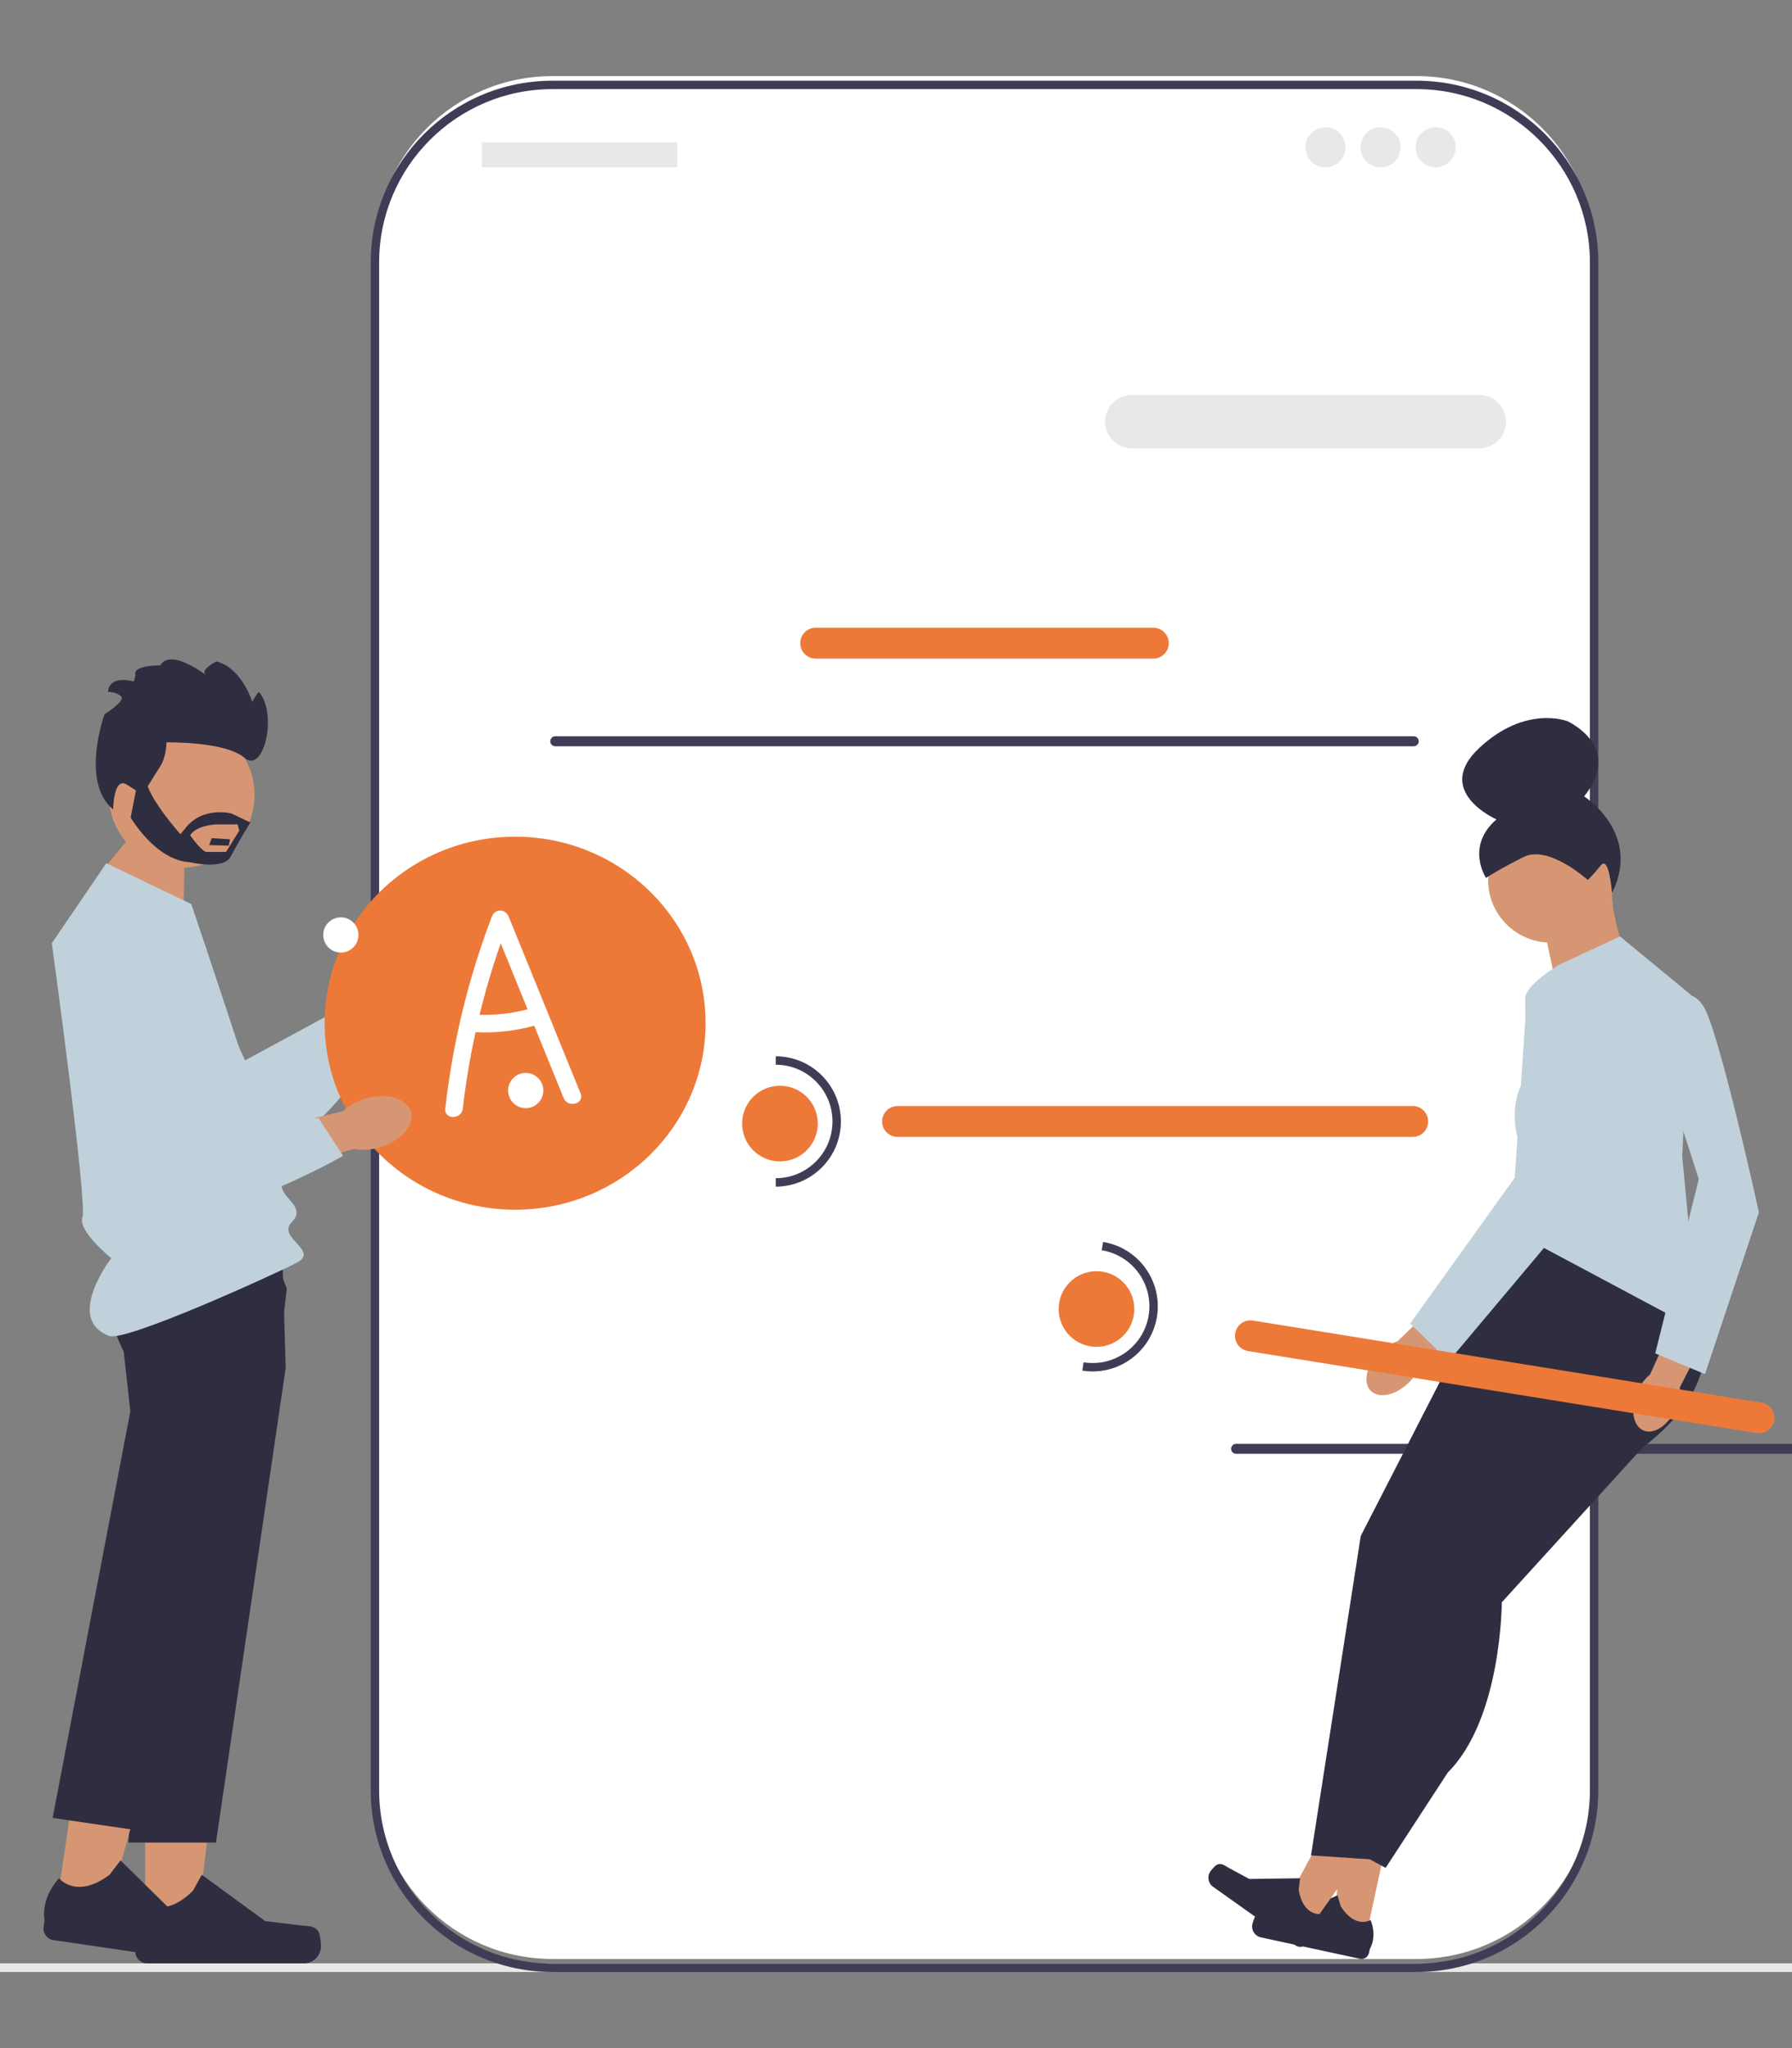 <svg xmlns="http://www.w3.org/2000/svg" xmlns:xlink="http://www.w3.org/1999/xlink" xmlns:serif="http://www.serif.com/" width="100%" height="100%" viewBox="0 0 3210000 3667259" xml:space="preserve" style="fill-rule:evenodd;clip-rule:evenodd;stroke-linejoin:round;stroke-miterlimit:2;"><rect x="0" y="0" width="3210000" height="3667259" fill="#808080" stroke="none"/><g><path d="M906029,1.66126e+06c-9491.79,0 -17210.5,7718.67 -17210.5,17210.5l0,137684c0,9491.79 7718.67,17210.5 17210.5,17210.5c9491.79,-0 17210.5,-7718.67 17210.5,-17210.5l0,-137684c0,-9491.79 -7718.67,-17210.5 -17210.5,-17210.5Z" style="fill:#3f3d56;fill-rule:nonzero;"></path><path d="M2.53762e+06,136275l-1.54812e+06,0c-175558,0 -317877,142318 -317877,317877l0,2.73566e+06c0,175558 142318,317876 317876,317876l1.54813e+06,0c175558,0 317877,-142318 317877,-317877l-0,-2.73566e+06c-0,-175558 -142318,-317877 -317877,-317877l-3.333,-3.334Z" style="fill:#fff;fill-rule:nonzero;"></path><path d="M-550975,3.52324e+06c0,4295.47 2786.29,7744.48 6255.96,7744.48l3.83376e+06,0c3469.36,0 6255.62,-3449.03 6255.62,-7744.48c0,-4295.07 -2786.28,-7744.48 -6255.62,-7744.48l-3.83376e+06,0c-3469.67,0 -6255.96,3449.43 -6255.96,7744.48Z" style="fill:#e8e8e8;fill-rule:nonzero;"></path><path d="M2.53762e+06,3.53098e+06l-1.54813e+06,0c-179427,0 -325404,-145973 -325404,-325400l-0,-2.73566e+06c-0,-179427 145977,-325404 325404,-325404l1.54813e+06,-0c179427,-0 325404,145977 325404,325404l0,2.73566e+06c0,179427 -145977,325400 -325404,325400Zm-1.54813e+06,-3.37141e+06c-171128,0 -310350,139222 -310350,310350l0,2.73566e+06c0,171128 139222,310346 310350,310346l1.54813e+06,0c171128,0 310350,-139218 310350,-310346l-0,-2.73566e+06c-0,-171128 -139222,-310350 -310350,-310350l-1.54813e+06,0Z" style="fill:#3f3d56;fill-rule:nonzero;"></path><path d="M2.64976e+06,802862l-622262,0c-26393.2,0 -47866.2,-21473.3 -47866.2,-47866.2c0,-26393.1 21473.3,-47866.2 47866.2,-47866.2l622262,0c26393.2,0 47866.2,21473.3 47866.2,47866.2c0,26393.1 -21473.3,47866.2 -47866.2,47866.2Z" style="fill:#e8e8e8;fill-rule:nonzero;"></path><path d="M2.06599e+06,1.17928e+06l-604871,0c-15249.2,0 -27657.3,-12408.1 -27657.3,-27657.3c-0,-15249.2 12408,-27651.5 27657.3,-27651.5l604871,-0c15249.2,-0 27651.5,12402.3 27651.5,27651.6c-0,15249.2 -12402.2,27657.3 -27651.5,27657.3l-0,-0.084Z" style="fill:#ed7939;fill-rule:nonzero;"></path><path d="M1.2134e+06,254858c-0,-2.97 -2.417,-5.383 -5.388,-5.383l-349993,0c-2.975,0 -5.388,2.413 -5.388,5.383l0,44861.7c0,2.971 2.413,5.383 5.388,5.383l349993,0c2.971,0 5.388,-2.412 5.388,-5.383l-0,-44861.7Z" style="fill:#e8e8e8;"></path><circle cx="2.37427e+06" cy="263828" r="35897.8" style="fill:#e8e8e8;"></circle><circle cx="2.47298e+06" cy="263828" r="35897.8" style="fill:#e8e8e8;"></circle><circle cx="2.5717e+06" cy="263828" r="35897.8" style="fill:#e8e8e8;"></circle><path d="M985725,1.32732e+06c0,4968.25 3989.68,8957.5 8957.92,8957.5l1.53775e+06,0c4967.83,0 8957.5,-3989.21 8957.5,-8957.5c0,-4967.83 -3989.68,-8957.5 -8957.5,-8957.5l-1.53775e+06,0c-4968.25,0 -8957.92,3989.68 -8957.92,8957.5Z" style="fill:#3f3d56;fill-rule:nonzero;"></path><path d="M2.20531e+06,2.59422e+06c0,4968.25 3989.68,8957.5 8957.92,8957.5l1.53775e+06,0c4967.83,0 8957.5,-3989.21 8957.5,-8957.5c0,-4967.83 -3989.68,-8957.5 -8957.5,-8957.5l-1.53775e+06,0c-4968.25,0 -8957.92,3989.68 -8957.92,8957.5Z" style="fill:#3f3d56;fill-rule:nonzero;"></path><path d="M2.5306e+06,2.03574e+06l-922829,-0c-15249.2,-0.054 -27657.3,-12408.1 -27657.3,-27657.4c0,-15249.2 12408,-27651.5 27657.3,-27651.5l922829,-0c15249.2,0.05 27651.5,12402.4 27651.5,27651.6c-0,15249.2 -12402.2,27657.3 -27651.5,27657.3l-0,-0.05l-0,0.009Z" style="fill:#ed7939;fill-rule:nonzero;"></path><circle cx="1.39713e+06" cy="2.01185e+06" r="67745.4" style="fill:#ed7939;"></circle><path d="M1.3896e+06,2.12476e+06l-0,-15054.7c56032.1,-0 101618,-45586.2 101618,-101618c0,-56032.1 -45586.2,-101618 -101618,-101618l-0,-15054.5c64334.6,0 116673,52337.9 116673,116673c0,64334.6 -52337.9,116673 -116673,116673l-0,0.041Z" style="fill:#3f3d56;fill-rule:nonzero;"></path><path id="uuid-9e40be56-d004-4de8-84cd-e8041855938b-3133" d="M693850,1.71998e+06c27634.1,-28122.2 64544.2,-36659.2 82438.3,-19069.7c17894.3,17589.5 9995.46,54639.2 -17652.2,82767.5c-10890,11387.7 -24348.8,20001.9 -39250.4,25121.7l-118592,117676l-54035.8,-56828.8l122648,-109975c4861.25,-14993.3 13243.3,-28604 24444.5,-39692.8l-0.054,0l-0.071,0.334Z" style="fill:#d79673;fill-rule:nonzero;"></path><path d="M314580,1.62285e+06l124341,275842l198553,-107476l71058.3,37713.4c0,-0 -162313,271358 -273448,240467c-111135,-30890.5 -308483,-310985 -272926,-397430c35557.2,-86445.4 152422,-49116.7 152422,-49116.7l-0,0.054l-0,-0.513Z" style="fill:#c0d1db;fill-rule:nonzero;"></path><ellipse cx="922742" cy="1.83212e+06" rx="341164" ry="333975" style="fill:#ed7939;"></ellipse><g><path d="M260058,3.46123e+06l90664.2,-8.833l43129.6,-349710l-133812,9.359l18.241,349709l0.092,0.308Z" style="fill:#d79673;fill-rule:nonzero;"></path><path d="M570683,3.45917e+06c2822.97,4754.38 4312.5,20099.5 4312.5,25628.5c-0,16994.6 -13776.7,30771.9 -30771.9,30771.9l-280777,-0c-11593.7,-0 -20992.7,-9398.5 -20992.7,-20992.7l-0,-11689.6c-0,0 -13889.8,-35133.5 14706.8,-78437.5c0,0 35541.7,33907.6 88650,-19200.8l15661.2,-28371.5l113365,82910l62836.7,7734.58c13747.4,1692.02 25935.8,-262.579 33007.3,11647.2l1.105,-0l-0,0.054l0.604,-0.012Z" style="fill:#2f2e41;fill-rule:nonzero;"></path></g><path d="M328664,1.64055e+06l1833.8,-122285l-75409.6,-47007.5l-81999.2,100302l155575,68990.4l-0.046,-0.417Z" style="fill:#d79673;fill-rule:nonzero;"></path><path d="M328664,1.64055e+06l4880.92,-119238l-78456.7,-50054.6l26655.7,147562l46920,21730.2l0.041,-0.167Z" style="fill:#d79673;fill-opacity:0.1;fill-rule:nonzero;"></path><path d="M511800,2.44916e+06l-124932,850146l-156744,-0l20842.4,-485283l10969.5,-255166l-31811.9,-121458c0,-0 -14504.3,-26997.6 -26723.3,-59723.8c-13772.9,-36931.1 -24651.1,-81205.8 -8501.42,-102200c5941.92,-7739.79 21390.9,-13468.4 42385.4,-17734.3c12828.4,-2620.48 27759.5,-4662.17 43878.8,-6246.54c92693.3,-9171.88 224542,-3443.29 224542,-3443.29l3351.76,110610l1858.87,61765.4l883.625,28734.3l-0.054,0.104l0.129,-0.317Z" style="fill:#2f2e41;fill-rule:nonzero;"></path><g><path d="M100349,3.41965e+06l89701.2,13179l93538.8,-339717l-132390,-19454.6l-50849.6,345992l0,0.166Z" style="fill:#d79673;fill-rule:nonzero;"></path><path d="M407973,3.4628e+06c2101.37,5114.5 1343.02,20513 538.825,25983.2c-2471.97,16813.9 -18106.1,28440.7 -34920.6,25968.6l-277791,-40841c-11470.3,-1686.4 -19402.4,-12352 -17715.9,-23823l1700.33,-11565.3c-0,0 -8631.62,-36780.2 25959.7,-75464.2c0,-0 30231.6,38716.8 90500.4,-6101.83l19621.5,-25791.7l100100,98517.9l61043.3,16792.4c13355.1,3673.7 25698.1,3512.73 30962.1,16324.5l1.104,0.158l-0.054,0.054l0.091,0.204Z" style="fill:#2f2e41;fill-rule:nonzero;"></path></g><path d="M513767,2.30738e+06l-17135.6,147572l-93448.8,310973l-153832,511967l-155060,-22787.4l139164,-727942l-13779.5,-124822c-0,-0 -4487.5,-12407.5 -9631.5,-30572.1c-10210.4,-35935.9 -23016.5,-94457.5 -8927.71,-124309c1902.4,-4057.86 4290.54,-7578.67 7244.92,-10429.6c5541.38,-5374 16804,-8637.38 31893.2,-10368.4c63070.4,-7128.17 192960,13259.7 250757,23268l22755.3,57450.8l-0,0.054l0.333,0.196Z" style="fill:#2f2e41;fill-rule:nonzero;"></path><path d="M190330,1.54569e+06l152356,73130.8c0,0 161498,478400 161498,502775c0,24377 45706.7,39612.6 18282.7,67036.7c-27424.1,27424.1 51043.8,50649.6 8762.75,72555c-42281.2,21905.7 -306037,141727 -335365,130922c-80889.2,-29801.3 3427.78,-139308 3427.78,-139308c0,-0 -60762.5,-48933.8 -51621.2,-73310.8c9141.38,-24377 -54848.3,-490588 -54848.3,-490588l97507.9,-143215l0.055,-0.05l0.045,1.3Z" style="fill:#c0d1db;fill-rule:nonzero;"></path><g><path id="uuid-73aedec7-8a7b-498d-9bbc-62d5085a8040-3134" d="M654575,1.96723e+06c37811.6,-11170.9 74225,-716.088 81330,23348.6c7105.29,24064.7 -17786.4,52621.2 -55612.9,63790.8c-15049,4669.12 -30997.3,5666.5 -46510.4,2908.45l-160807,45308.3l-19653.4,-75915.4l160614,-36606.2c11528.6,-10748.1 25464.2,-18578.3 40640,-22835l-0.054,0l0.095,0.38Z" style="fill:#d79673;fill-rule:nonzero;"></path><path d="M370148,1.69819e+06l-25204,301520l225762,2427.51l43815.4,67467.1c-0,-0 -273637,158441 -355802,77482.5c-82165.4,-80957.9 -118725,-421638 -45672.5,-479950c73052.1,-58314.2 157101,31054.1 157101,31054.1l0,0.05l-0.125,-1.225Z" style="fill:#c0d1db;fill-rule:nonzero;"></path></g><g><circle cx="325488" cy="1.42323e+06" r="130515" style="fill:#d79673;"></circle><path d="M255092,1.42374e+06c-0,-0 20553.5,-33913.3 31857.9,-51383.8c11304.4,-17470.5 11304.4,-43065.4 11304.4,-43065.4c0,0 104823,-2152.47 139764,27650.2c34941,29802.6 59605,-80158.8 25691.9,-118182c0,-0 -14387.5,16442.8 -11304.4,22608.8l3083.03,6166.08c-0,-0 -17470.5,-69882.1 -67826.7,-83241.7c0,-0 -28012.8,14468.4 -20172.5,22649.3c7840.33,8180.96 -59986.2,-49368.8 -80539.6,-15455.6c0,-0 -50356.2,-1027.66 -44190,17470.5l-3083.03,11304.4c0,-0 -43162.5,-13359.8 -46245.4,18498.2c0,0 15415.1,0 23636.5,8221.38c8221.38,8221.38 -29802.5,31857.9 -29802.5,31857.9c0,-0 -44190,121266 15415.1,170594c0,-0 513.855,-59091.2 24150.4,-44703.8c23636.5,14387.5 28261.1,19012 28261.1,19012l-0,0.05l-0,-0.342Z" style="fill:#2f2e41;fill-rule:nonzero;"></path><g><path d="M379297,1.50081e+06l-4686.21,12332.1l35146.5,1027.71l2343.08,-11304.5l-32803.4,-2055.32l0.004,-0.017Z" style="fill:#2f2e41;fill-rule:nonzero;"></path><path d="M414443,1.45662e+06c-0,0 -52719.6,-14387.5 -84351.7,28774.9l-7029.29,8221.38c0,-0 -66778.3,-75020.4 -60920.4,-102768l-14058.6,1027.66l-14058.6,71937.5c0,0 44518.8,77075.8 106611,80158.8c0,0 59749.2,14387.5 72636.2,-10276.8c12887,-24664.2 35074.5,-61032.9 35074.5,-61032.9l-33903,-16042.8l-0.05,-0l-0.45,-0.242Zm-9589.11,68854.2l-34929.8,-0c-8200.83,-0 -29288.8,-29802.5 -29288.8,-29802.5c11715.5,-18498.2 46862.1,-19525.9 46862.1,-19525.9l38167.5,0l2836.75,11304.4l-23647.8,38024l0.054,-0Z" style="fill:#2f2e41;fill-rule:nonzero;"></path></g></g><g><path d="M2.44565e+06,3.47349e+06l-57304.6,-12387.1l20496.8,-226930l84577.1,18279.8l-47769.2,221037l-0.167,-0.25Z" style="fill:#d79673;fill-rule:nonzero;"></path><path d="M2.24959e+06,3.42977e+06c-2433.6,2619.59 -5470.62,12115.3 -6225.75,15610c-2320.84,10741.7 4505.42,21331.3 15247.5,23652.2l177470,38344c7328,1583.25 14552.2,-3073.62 16135.6,-10401.9l1596.4,-7388.67c-0,-0 13577.2,-20309.9 1416.04,-51586.2c0,-0 -27095.3,16578.2 -53410.8,-24242.6l-6024.46,-20071.4l-82977.1,36923l-40773.4,-3692.46c-8920.33,-807.921 -16357.3,-3707.86 -22453.4,2854.2l-0.683,-0.158l0.054,-0l-0.054,0.166Z" style="fill:#2f2e41;fill-rule:nonzero;"></path></g><g><path d="M2.34314e+06,3.45613e+06l-47808.3,-33936l108135,-200559l70561.7,50084.6l-130889,184411l-0,-0.292Z" style="fill:#d79673;fill-rule:nonzero;"></path><path d="M2.1801e+06,3.3388e+06c-3268.02,1450.73 -9796.5,8985.42 -11865.7,11901.1c-6360.25,8962.08 -4251.38,21383.4 4710.96,27743.8l148067,105081c6113.88,4338.96 14587.8,2900.3 18927,-3213.88l4374.83,-6164.5c0,-0 20473.5,-13329.2 21599.8,-46867.5c-0,-0 -31432.8,4579.5 -39563.4,-43302.9l2359.22,-20822.8l-90812.1,1294.87l-36031.5,-19438c-7882.92,-4252.75 -13578.8,-9845 -21765.2,-6210.96l-0.579,-0.421l0,0.104l-0.016,-0.175Z" style="fill:#2f2e41;fill-rule:nonzero;"></path></g><path d="M3.03188e+06,2.33418e+06c0,-0 89152.5,121210 -89152.5,257484l-364040,-116325l130014,-271172l115155,-63149.6l208023,193164l-0.417,-0Z" style="fill:#2f2e41;fill-rule:nonzero;"></path><path d="M2.57868e+06,2.47534e+06l-141158,274887l-89152.5,572062l111441,7429.33l111441,-542346l196879,-293460l-137444,-63149.6" style="fill:#2f2e41;fill-rule:nonzero;"></path><path d="M2.94272e+06,2.50532e+06l0,86344.6l-252599,277432c0,0 0,208023 -96582.1,304605l-111441,170876l-96582.1,-52005.8l141158,-497767l252599,-326893l163446,37410.2l0.417,-1.833Z" style="fill:#2f2e41;fill-rule:nonzero;"></path><path d="M2.76322e+06,1.6493e+06l38305.5,181418l146040,-35688.8c-0,0 -72190,-150145 -57825.4,-209627l-126520,63897.5l-0.042,0Z" style="fill:#d79673;fill-rule:nonzero;"></path><path d="M2.76322e+06,1.6493e+06l38305.5,181418l146040,-35688.8c-0,0 -72190,-150145 -57825.4,-209627l-126520,63897.5l-0.042,0Z" style="fill:#d79673;fill-opacity:0.1;fill-rule:nonzero;"></path><path d="M2.90186e+06,1.67668e+06l-111441,52005.8c-0,0 -57329.2,35041 -58382.1,58382.1c-1053,23341.1 6376.42,134782 6376.42,134782c0,-0 -44576.2,44576.2 -14858.8,133729l-14858.8,148588l334322,178305l-29717.5,-312034l14858.8,-289746l-126300,-104011l0.292,-0Z" style="fill:#c0d1db;fill-rule:nonzero;"></path><g><path id="uuid-8e851e4b-a66f-4616-8a31-24a5e3f3093d-3135" d="M3.0019e+06,2.52215e+06c-13048,29937.2 -39071.2,47471.2 -58122.1,39164.5c-19050.9,-8306.96 -23912.8,-39305.5 -10856.1,-69251.7c5051.5,-12033.8 12911.4,-22682.9 22922.2,-31056.3l56886.7,-126147l58628.3,27957l-62304.6,121390c679.763,13037.5 -1773.4,26048.2 -7154.12,37943l0,-0.054l-0.292,0.221Z" style="fill:#d79673;fill-rule:nonzero;"></path><path d="M2.94272e+06,1.79926e+06c0,0 81723.3,-52005.8 111441,7429.38c29717.5,59435 96582.1,364040 96582.1,364040l-96582.1,289746l-89152.5,-37146.9l78008.8,-311829l-100297,-312239l-0.054,-0.054l-0.363,0.096Z" style="fill:#c0d1db;fill-rule:nonzero;"></path></g><g><path id="uuid-35301953-803a-439b-9845-5bf97a98fdf5-3136" d="M2.52388e+06,2.47539e+06c-23159.3,23024.7 -53812.1,29738.5 -68462.5,14997.4c-14650.7,-14741.1 -7750.54,-45350.4 15420,-68380.4c9129.5,-9326.42 20359.8,-16330.9 32751.2,-20427.3l99358.8,-96317.5l44205,47589.6l-102643,89899.2c-4171.17,12371 -11245,23562.8 -20629.3,32638.6l0.054,0l0.071,0.417Z" style="fill:#d79673;fill-rule:nonzero;"></path><path d="M2.73518e+06,1.78154e+06c0,-0 142478,-5826.83 148209,60375.8c5731.21,66202.9 -91668.3,361602 -91668.3,361602l-196532,233785l-69197.1,-67378.3l187401,-261158l21787.8,-327228l-0.05,0.05l-0.284,0.367Z" style="fill:#c0d1db;fill-rule:nonzero;"></path></g><g><path d="M3.14657e+06,2.56611e+06l-911054,-146946c-15054.7,-2428.19 -25328.6,-16653.7 -22900.4,-31708.4c2428.19,-15054.7 16652.8,-25323 31707.5,-22894.8l911054,146946c15054.7,2428.19 25323.8,16647.1 22895.7,31701.8c-2428.19,15054.7 -16648,25329.5 -31702.7,22901.3l0,0.05l-0.042,-0.009Z" style="fill:#ed7939;fill-rule:nonzero;"></path><circle cx="1.96414e+06" cy="2.34392e+06" r="67745.4" style="fill:#ed7939;"></circle><path d="M1.93872e+06,2.45419e+06l2397.18,-14862.5c55317.1,8922.17 107580,-28820 116503,-84140.8c8922.17,-55317.1 -28823.6,-107580 -84140.8,-116503l2397.17,-14862.5c63513.8,10244.3 106850,70248.8 96605.8,133762c-10244.3,63513.8 -70248.8,106850 -133762,96605.8l0.237,0.333Z" style="fill:#3f3d56;fill-rule:nonzero;"></path></g><g><circle cx="2.77783e+06" cy="1.57565e+06" r="112203" style="fill:#d79673;"></circle><path d="M2.84414e+06,1.57565e+06c0,0 -70045.8,-63581.7 -114927,-41141.1c-44881.2,22440.6 -67321.7,37401 -67321.7,37401c0,0 -37401,-56101.7 18700.5,-104723c0,0 -114188,-49887.5 -30913.1,-127797c83274.6,-77908.8 158076,-47988.3 158076,-47988.3c0,0 100982,44881.2 29920.8,134644c-0,0 103525,65655.4 49892.5,173081c-0,0 -5011.29,-68358.8 -19971.7,-49658.3c-14960.4,18700.5 -23456.6,26180.7 -23456.6,26180.7l0,0.054l0.167,0.613Z" style="fill:#2f2e41;fill-rule:nonzero;"></path></g><path d="M1.03996e+06,1.95787e+06c-42893.3,-105459 -85787.1,-210918 -128680,-316376c-5924.21,-14565.3 -24482.1,-15082.5 -30263.9,-0c-42381.2,110565 -70076.2,225935 -83390.8,343566c-2267.38,20036.1 29135,19874.5 31384.5,-0c5210.33,-46031.7 12945.3,-91718.8 22875.6,-136919c35344.7,1854.25 70979.6,-2110.94 105088,-11553.4c17574.6,43208.8 35149.2,86416.7 52723.3,129625c7509.62,18463.5 37882.1,10388.8 30263.3,-8342.92l-0.054,0.05l0.138,-0.008Zm-180958,-140756c10571.3,-43270.4 23244.7,-86027.1 37949.8,-128097l48101.7,118263c-28174,7394.71 -56987.1,10684.4 -86051.2,9834.5l-0,-0.055l-0.209,-0.279Z" style="fill:#fff;fill-rule:nonzero;"></path></g><circle cx="941725" cy="1.9527e+06" r="31541" style="fill:#fff;"></circle><circle cx="610546" cy="1.67409e+06" r="31541" style="fill:#fff;"></circle></svg>